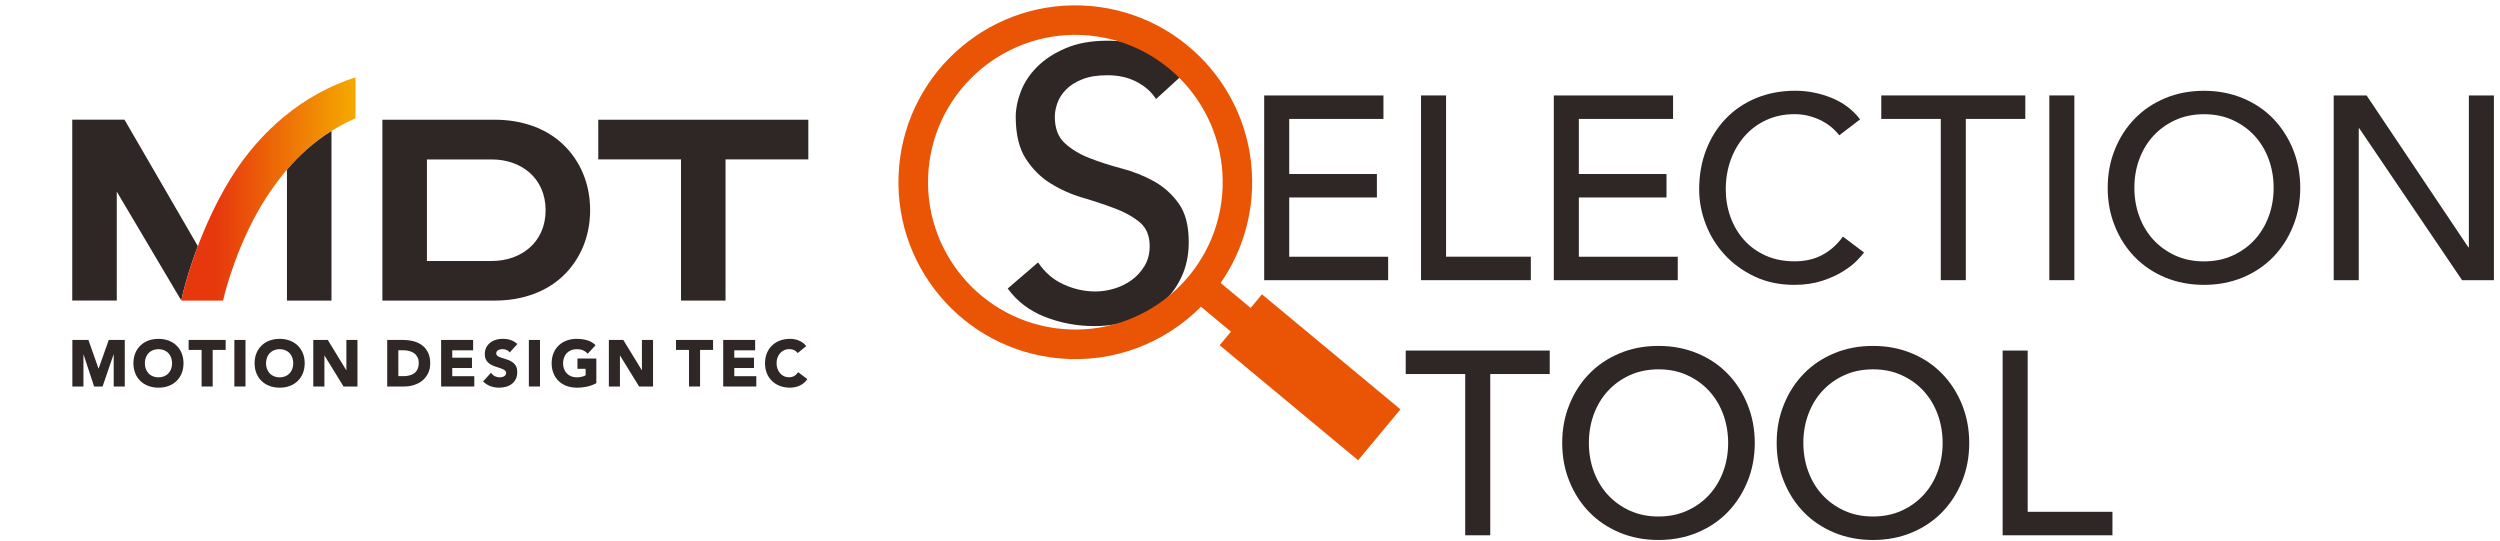 <?xml version="1.0" encoding="UTF-8"?>
<svg id="_メモなど" data-name="メモなど" xmlns="http://www.w3.org/2000/svg" xmlns:xlink="http://www.w3.org/1999/xlink" viewBox="0 0 431.17 93.36">
  <defs>
    <style>
      .cls-1 {
        fill: none;
      }

      .cls-2 {
        fill: #e95504;
      }

      .cls-3 {
        fill: #2f2725;
      }

      .cls-4 {
        fill: url(#Gradation_Orange);
      }
    </style>
    <linearGradient id="Gradation_Orange" data-name="Gradation Orange" x1="31.28" y1="32.59" x2="61.32" y2="32.59" gradientUnits="userSpaceOnUse">
      <stop offset=".2" stop-color="#e7380d"/>
      <stop offset="1" stop-color="#f5aa00"/>
    </linearGradient>
  </defs>
  <g>
    <rect class="cls-1" y="5.05" width="151.88" height="74.09"/>
    <g>
      <polygon class="cls-3" points="139.41 20.65 103.18 20.65 103.18 27.49 117.45 27.49 117.45 51.84 125.13 51.84 125.13 27.49 139.41 27.49 139.41 20.65"/>
      <g>
        <polygon class="cls-3" points="19.61 66.66 19.61 61.06 17.69 66.66 16.23 66.66 14.39 61.08 14.39 66.66 12.48 66.66 12.48 58.63 15.25 58.63 17 63.59 18.76 58.63 21.52 58.63 21.52 66.66 19.61 66.66"/>
        <path class="cls-3" d="M27.33,66.86c-.62,0-1.2-.1-1.73-.29-.53-.2-.99-.48-1.37-.85-.38-.36-.69-.81-.9-1.33-.21-.52-.32-1.1-.32-1.74s.11-1.22.32-1.74c.21-.52.52-.97.9-1.33.38-.37.85-.65,1.37-.85.52-.19,1.11-.29,1.73-.29s1.2.1,1.73.29c.53.2.99.48,1.37.85.39.37.69.82.9,1.33.21.52.32,1.1.32,1.74s-.11,1.22-.32,1.74c-.21.52-.52.97-.9,1.33-.38.37-.85.65-1.37.85-.53.2-1.11.29-1.73.29ZM27.33,60.22c-.35,0-.68.06-.97.18-.29.12-.53.29-.74.5-.2.21-.36.47-.47.77-.11.3-.17.63-.17.98s.06.69.17.98c.11.29.27.55.47.77.2.21.45.38.74.5.29.12.61.18.97.18s.68-.06.97-.18c.29-.12.53-.29.74-.5.2-.21.36-.47.47-.77.11-.29.17-.62.17-.98s-.06-.68-.17-.98c-.11-.3-.27-.56-.47-.77-.2-.21-.45-.38-.74-.5-.29-.12-.61-.18-.97-.18Z"/>
        <polygon class="cls-3" points="34.77 66.66 34.77 60.35 32.53 60.35 32.53 58.63 38.92 58.63 38.92 60.35 36.68 60.35 36.68 66.66 34.77 66.66"/>
        <rect class="cls-3" x="40.42" y="58.63" width="1.92" height="8.03"/>
        <path class="cls-3" d="M48.23,66.86c-.62,0-1.2-.1-1.73-.29-.53-.2-.99-.48-1.37-.85-.38-.36-.69-.81-.9-1.33-.21-.52-.32-1.1-.32-1.74s.11-1.22.32-1.74c.21-.52.52-.97.9-1.33.38-.37.85-.65,1.37-.85.53-.19,1.11-.29,1.73-.29s1.2.1,1.73.29c.53.2.99.48,1.37.85.39.37.69.82.9,1.33.21.52.32,1.1.32,1.74s-.11,1.22-.32,1.74c-.21.52-.52.97-.9,1.33-.38.37-.85.65-1.37.85-.53.2-1.11.29-1.73.29ZM48.23,60.22c-.35,0-.68.06-.97.18-.29.12-.53.29-.74.5-.2.22-.36.47-.47.77-.11.3-.17.63-.17.98s.06.69.17.98c.11.29.27.55.47.77.2.21.45.38.74.5.29.12.61.18.97.18s.68-.06.97-.18c.29-.12.53-.29.74-.5.2-.21.36-.47.47-.77.11-.29.17-.62.17-.98s-.06-.68-.17-.98c-.11-.3-.27-.56-.47-.77-.2-.21-.45-.38-.74-.5-.29-.12-.61-.18-.97-.18Z"/>
        <polygon class="cls-3" points="59.25 66.66 55.95 61.29 55.95 66.66 54.03 66.66 54.03 58.63 56.53 58.63 59.74 63.88 59.74 58.63 61.65 58.63 61.65 66.66 59.25 66.66"/>
        <path class="cls-3" d="M66.78,66.66v-8.03h2.69c.63,0,1.24.07,1.81.21.57.14,1.08.38,1.51.7.43.32.78.75,1.03,1.26.25.51.38,1.14.38,1.87,0,.65-.12,1.22-.37,1.72-.24.49-.58.91-.99,1.25-.41.33-.9.59-1.44.76-.54.17-1.11.26-1.7.26h-2.92ZM69.5,64.88c.39,0,.76-.04,1.09-.12.33-.08.62-.21.86-.39.24-.18.43-.42.56-.71.14-.29.21-.66.21-1.08,0-.37-.07-.69-.21-.96-.14-.27-.32-.5-.55-.67-.23-.18-.51-.31-.83-.4-.32-.09-.66-.14-1.01-.14h-.92v4.46h.8Z"/>
        <polygon class="cls-3" points="76.08 66.66 76.08 58.63 81.6 58.63 81.6 60.42 78 60.42 78 61.69 81.4 61.69 81.4 63.47 78 63.47 78 64.88 81.8 64.88 81.8 66.66 76.08 66.66"/>
        <path class="cls-3" d="M86.08,66.86c-.52,0-1-.08-1.45-.24-.45-.16-.87-.42-1.25-.77l-.07-.06,1.37-1.5.07.09c.17.22.38.4.64.52.25.12.52.18.79.18.13,0,.27-.02.41-.05.13-.03.26-.08.36-.14.1-.06.18-.14.25-.23.06-.09.09-.19.09-.31,0-.21-.08-.36-.23-.48-.17-.13-.39-.24-.66-.33-.27-.1-.57-.19-.88-.29-.32-.1-.63-.23-.91-.4-.28-.17-.52-.39-.71-.67-.19-.28-.29-.65-.29-1.11s.09-.82.26-1.15c.17-.33.4-.61.69-.83.28-.22.62-.39.99-.5.37-.11.75-.16,1.15-.16.45,0,.89.06,1.31.19.42.13.81.35,1.15.65l.07.06-1.32,1.45-.07-.09c-.13-.16-.31-.28-.53-.36-.23-.08-.45-.12-.65-.12-.12,0-.24.01-.37.04-.12.03-.24.07-.35.13-.11.06-.19.13-.26.22-.06.09-.09.19-.09.32,0,.21.07.36.23.47.17.12.39.22.65.31.27.09.56.18.87.27.32.09.62.22.89.39.28.17.52.4.7.68.19.29.28.67.28,1.15,0,.45-.09.85-.25,1.18-.17.34-.4.62-.69.84-.28.22-.62.39-1,.49-.37.11-.77.16-1.18.16Z"/>
        <rect class="cls-3" x="91.21" y="58.63" width="1.92" height="8.03"/>
        <path class="cls-3" d="M99.46,66.86c-.62,0-1.2-.1-1.73-.29-.53-.2-.99-.48-1.37-.85-.38-.36-.69-.81-.9-1.33-.21-.52-.32-1.1-.32-1.74s.11-1.22.32-1.74c.21-.52.52-.97.9-1.33.38-.37.85-.65,1.37-.85.53-.19,1.11-.29,1.73-.29s1.23.08,1.76.23c.54.15,1.02.42,1.43.8l.07.06-1.35,1.47-.07-.07c-.23-.23-.48-.41-.77-.53-.28-.12-.64-.18-1.07-.18-.35,0-.68.06-.97.18-.29.12-.53.29-.74.5-.2.22-.36.47-.47.77-.11.3-.17.63-.17.98s.06.69.17.98c.11.29.27.55.47.77.2.21.45.38.74.5.29.12.61.18.97.18s.68-.04.95-.12c.24-.07.44-.15.59-.23v-1.12h-1.41v-1.78h3.26v4.25l-.05.03c-.52.27-1.06.47-1.62.58-.56.12-1.13.18-1.71.18Z"/>
        <polygon class="cls-3" points="110.22 66.66 106.92 61.29 106.92 66.66 105.01 66.66 105.01 58.63 107.5 58.63 110.71 63.88 110.71 58.63 112.63 58.63 112.63 66.66 110.22 66.66"/>
        <polygon class="cls-3" points="118.83 66.66 118.83 60.35 116.59 60.35 116.59 58.63 122.98 58.63 122.98 60.35 120.74 60.35 120.74 66.66 118.83 66.66"/>
        <polygon class="cls-3" points="124.73 66.66 124.73 58.63 130.24 58.63 130.24 60.42 126.64 60.42 126.64 61.69 130.04 61.69 130.04 63.47 126.64 63.47 126.64 64.88 130.44 64.88 130.44 66.66 124.73 66.66"/>
        <path class="cls-3" d="M136.26,66.86c-.62,0-1.2-.1-1.73-.29-.53-.2-.99-.48-1.37-.85-.38-.36-.69-.81-.9-1.33-.21-.52-.32-1.1-.32-1.74s.11-1.22.32-1.74c.21-.52.52-.97.9-1.33.38-.37.85-.65,1.37-.85.52-.19,1.11-.29,1.73-.29.23,0,.46.02.71.06.24.04.49.11.73.2.24.09.47.21.69.36.22.15.42.34.6.56l.06.07-1.47,1.2-.06-.07c-.16-.19-.36-.35-.59-.45-.23-.1-.51-.16-.82-.16s-.6.06-.86.18c-.26.12-.5.29-.69.5-.19.22-.35.48-.46.77-.11.3-.17.63-.17.98s.06.69.17.98c.11.29.26.55.45.77.19.21.42.38.67.5.26.12.53.18.83.18.34,0,.64-.07.9-.21.26-.14.47-.34.64-.59l.06-.08,1.59,1.19-.05.08c-.34.48-.78.83-1.3,1.06-.52.23-1.06.34-1.61.34Z"/>
      </g>
      <path class="cls-3" d="M101.78,36.25c0-4.63-1.75-8.53-4.59-11.27-2.83-2.74-6.97-4.33-11.82-4.33h-19.42v31.19h19.42c4.85,0,8.99-1.59,11.82-4.33,2.83-2.74,4.59-6.64,4.59-11.27h0ZM94.1,36.25c0,5.6-4.29,8.76-9.25,8.76h-11.22v-17.51h11.22c4.96,0,9.25,3.15,9.25,8.76h0,0Z"/>
      <path class="cls-3" d="M31.37,51.34c.04-.24.87-3.92,2.75-8.89l-12.65-21.81h-9.01v31.19h7.68v-18.78l11.13,18.78h0l.09-.5Z"/>
      <path class="cls-4" d="M61.32,13.33c-9.1,2.92-16.5,9.31-21.48,17.35-6.01,9.72-8.4,20.26-8.47,20.66l-.09.5h7.2c.45-2.13,2.77-10.56,7.44-17.75,3.56-5.5,8.21-10.56,15.4-13.69v-7.07Z"/>
      <path class="cls-3" d="M49.49,29.27v22.57h7.68v-29.25c-3.04,1.9-5.55,4.18-7.68,6.68Z"/>
    </g>
  </g>
  <g>
    <path class="cls-3" d="M218.04,16.46h20.56v4.05h-16.25v9.5h15.12v4.05h-15.12v10.22h17.06v4.05h-21.38v-31.86Z"/>
    <path class="cls-3" d="M245.08,16.46h4.32v27.81h14.62v4.05h-18.94v-31.86Z"/>
    <path class="cls-3" d="M267.99,16.46h20.56v4.05h-16.25v9.5h15.12v4.05h-15.12v10.22h17.06v4.05h-21.38v-31.86Z"/>
    <path class="cls-3" d="M317.21,23.34c-.9-1.17-2.04-2.07-3.42-2.7-1.38-.63-2.81-.95-4.27-.95-1.8,0-3.43.34-4.88,1.01-1.46.67-2.7,1.6-3.74,2.77-1.03,1.17-1.84,2.54-2.41,4.12-.57,1.58-.85,3.26-.85,5.06,0,1.68.27,3.27.81,4.77.54,1.5,1.32,2.82,2.34,3.96,1.02,1.14,2.26,2.04,3.73,2.7,1.47.66,3.13.99,5,.99s3.43-.38,4.81-1.12c1.38-.75,2.55-1.8,3.51-3.15l3.65,2.75c-.24.33-.66.8-1.26,1.42-.6.62-1.4,1.23-2.38,1.84-.99.62-2.18,1.16-3.58,1.62s-3.01.7-4.84.7c-2.52,0-4.79-.48-6.82-1.44-2.03-.96-3.75-2.22-5.18-3.78-1.43-1.56-2.51-3.32-3.26-5.29-.75-1.96-1.12-3.95-1.12-5.96,0-2.46.4-4.73,1.21-6.82s1.94-3.88,3.4-5.4c1.45-1.51,3.2-2.69,5.24-3.53,2.04-.84,4.29-1.26,6.75-1.26,2.1,0,4.16.4,6.19,1.21,2.02.81,3.68,2.05,4.97,3.73l-3.6,2.75Z"/>
    <path class="cls-3" d="M334.72,20.51h-10.26v-4.05h24.84v4.05h-10.26v27.81h-4.32v-27.81Z"/>
    <path class="cls-3" d="M353.44,16.46h4.32v31.86h-4.32v-31.86Z"/>
    <path class="cls-3" d="M380.12,49.13c-2.43,0-4.67-.43-6.71-1.28-2.04-.86-3.79-2.03-5.24-3.53-1.46-1.5-2.6-3.27-3.42-5.31-.83-2.04-1.24-4.24-1.24-6.62s.41-4.57,1.24-6.61c.82-2.04,1.96-3.81,3.42-5.31,1.45-1.5,3.2-2.68,5.24-3.53,2.04-.86,4.27-1.28,6.71-1.28s4.66.43,6.7,1.28c2.04.85,3.79,2.03,5.24,3.53,1.45,1.5,2.59,3.27,3.42,5.31.82,2.04,1.24,4.25,1.24,6.61s-.41,4.58-1.24,6.62c-.83,2.04-1.97,3.81-3.42,5.31-1.46,1.5-3.2,2.68-5.24,3.53-2.04.85-4.27,1.28-6.7,1.28ZM380.12,45.08c1.83,0,3.48-.34,4.95-1.01,1.47-.67,2.73-1.58,3.78-2.72,1.05-1.14,1.86-2.48,2.43-4.03.57-1.54.85-3.19.85-4.93s-.29-3.38-.85-4.93c-.57-1.54-1.38-2.89-2.43-4.03-1.05-1.14-2.31-2.05-3.78-2.72-1.47-.68-3.12-1.01-4.95-1.01s-3.48.34-4.95,1.01c-1.47.67-2.73,1.58-3.78,2.72-1.05,1.14-1.86,2.48-2.43,4.03-.57,1.54-.85,3.19-.85,4.93s.28,3.38.85,4.93c.57,1.55,1.38,2.89,2.43,4.03,1.05,1.14,2.31,2.05,3.78,2.72,1.47.67,3.12,1.01,4.95,1.01Z"/>
    <path class="cls-3" d="M402.49,16.46h5.67l17.55,26.19h.09v-26.19h4.32v31.86h-5.49l-17.73-26.19h-.09v26.19h-4.32v-31.86Z"/>
  </g>
  <g>
    <path class="cls-3" d="M252.7,64.51h-10.26v-4.05h24.84v4.05h-10.26v27.81h-4.32v-27.81Z"/>
    <path class="cls-3" d="M286.04,93.13c-2.43,0-4.67-.43-6.71-1.28-2.04-.86-3.79-2.03-5.24-3.53-1.46-1.5-2.6-3.27-3.42-5.31-.83-2.04-1.24-4.24-1.24-6.62s.41-4.57,1.24-6.61c.82-2.04,1.96-3.81,3.42-5.31,1.45-1.5,3.2-2.68,5.24-3.53,2.04-.86,4.27-1.28,6.71-1.28s4.66.43,6.7,1.28c2.04.85,3.79,2.03,5.24,3.53,1.45,1.5,2.59,3.27,3.42,5.31.82,2.04,1.24,4.25,1.24,6.61s-.41,4.58-1.24,6.62c-.83,2.04-1.97,3.81-3.42,5.31-1.46,1.5-3.2,2.68-5.24,3.53-2.04.85-4.27,1.28-6.7,1.28ZM286.04,89.08c1.83,0,3.48-.34,4.95-1.01,1.47-.67,2.73-1.58,3.78-2.72,1.05-1.14,1.86-2.48,2.43-4.03.57-1.54.85-3.19.85-4.93s-.29-3.38-.85-4.93c-.57-1.54-1.38-2.89-2.43-4.03-1.05-1.14-2.31-2.05-3.78-2.72-1.47-.68-3.12-1.01-4.95-1.01s-3.48.34-4.95,1.01c-1.47.67-2.73,1.58-3.78,2.72-1.05,1.14-1.86,2.48-2.43,4.03-.57,1.54-.85,3.19-.85,4.93s.28,3.38.85,4.93c.57,1.55,1.38,2.89,2.43,4.03,1.05,1.14,2.31,2.05,3.78,2.72,1.47.67,3.12,1.01,4.95,1.01Z"/>
    <path class="cls-3" d="M323.03,93.13c-2.43,0-4.67-.43-6.71-1.28-2.04-.86-3.79-2.03-5.24-3.53-1.46-1.5-2.6-3.27-3.42-5.31-.83-2.04-1.24-4.24-1.24-6.62s.41-4.57,1.24-6.61c.82-2.04,1.96-3.81,3.42-5.31,1.45-1.5,3.2-2.68,5.24-3.53,2.04-.86,4.27-1.28,6.71-1.28s4.66.43,6.7,1.28c2.04.85,3.79,2.03,5.24,3.53,1.45,1.5,2.59,3.27,3.42,5.31.82,2.04,1.24,4.25,1.24,6.61s-.41,4.58-1.24,6.62c-.83,2.04-1.97,3.81-3.42,5.31-1.46,1.5-3.2,2.68-5.24,3.53-2.04.85-4.27,1.28-6.7,1.28ZM323.03,89.08c1.83,0,3.48-.34,4.95-1.01,1.47-.67,2.73-1.58,3.78-2.72,1.05-1.14,1.86-2.48,2.43-4.03.57-1.54.85-3.19.85-4.93s-.29-3.38-.85-4.93c-.57-1.54-1.38-2.89-2.43-4.03-1.05-1.14-2.31-2.05-3.78-2.72-1.47-.68-3.12-1.01-4.95-1.01s-3.48.34-4.95,1.01c-1.47.67-2.73,1.58-3.78,2.72-1.05,1.14-1.86,2.48-2.43,4.03-.57,1.54-.85,3.19-.85,4.93s.28,3.38.85,4.93c.57,1.55,1.38,2.89,2.43,4.03,1.05,1.14,2.31,2.05,3.78,2.72,1.47.67,3.12,1.01,4.95,1.01Z"/>
    <path class="cls-3" d="M345.39,60.46h4.32v27.81h14.62v4.05h-18.94v-31.86Z"/>
  </g>
  <path class="cls-3" d="M179.03,45.25c1.15,1.72,2.61,2.99,4.4,3.8,1.79.82,3.63,1.22,5.52,1.22,1.06,0,2.14-.17,3.24-.5,1.1-.33,2.11-.83,3.01-1.49.9-.66,1.64-1.48,2.22-2.45.57-.97.86-2.09.86-3.37,0-1.81-.57-3.18-1.72-4.13-1.15-.95-2.57-1.74-4.27-2.38-1.7-.64-3.55-1.26-5.56-1.85-2.01-.59-3.86-1.42-5.56-2.48-1.7-1.06-3.12-2.48-4.27-4.27-1.15-1.79-1.72-4.2-1.72-7.24,0-1.37.3-2.82.89-4.36.6-1.54,1.53-2.95,2.81-4.23,1.28-1.28,2.92-2.35,4.93-3.21,2.01-.86,4.42-1.29,7.24-1.29,2.56,0,5,.35,7.34,1.06,2.34.71,4.39,2.14,6.15,4.3l-5.16,4.7c-.79-1.23-1.92-2.23-3.37-2.98-1.45-.75-3.11-1.12-4.96-1.12s-3.23.23-4.4.7c-1.17.46-2.11,1.06-2.81,1.79-.71.73-1.2,1.51-1.49,2.35-.29.84-.43,1.61-.43,2.31,0,1.98.57,3.51,1.72,4.56,1.15,1.06,2.57,1.92,4.27,2.58,1.7.66,3.55,1.26,5.56,1.79,2.01.53,3.86,1.27,5.56,2.21,1.7.95,3.12,2.23,4.27,3.84,1.15,1.61,1.72,3.83,1.72,6.65,0,2.25-.43,4.28-1.29,6.09-.86,1.81-2.02,3.33-3.47,4.56-1.45,1.23-3.17,2.18-5.16,2.84s-4.1.99-6.35.99c-3,0-5.84-.53-8.53-1.59-2.69-1.06-4.83-2.69-6.42-4.89l5.23-4.5Z"/>
  <path class="cls-2" d="M155.07,28.77c-1.47,16.79,10.95,31.58,27.73,33.05,9.4.82,18.17-2.71,24.33-8.92l5.17,4.3-1.95,2.34,23.88,19.84,7.3-8.78-23.88-19.84-1.95,2.34-5.18-4.3c2.93-4.22,4.84-9.23,5.32-14.71,1.47-16.79-10.95-31.58-27.73-33.05-16.79-1.47-31.58,10.95-33.05,27.73M210.78,33.64c-1.22,13.96-13.57,24.32-27.53,23.1-13.96-1.22-24.32-13.57-23.1-27.53,1.22-13.96,13.57-24.32,27.53-23.1,13.96,1.22,24.32,13.57,23.1,27.53"/>
</svg>
